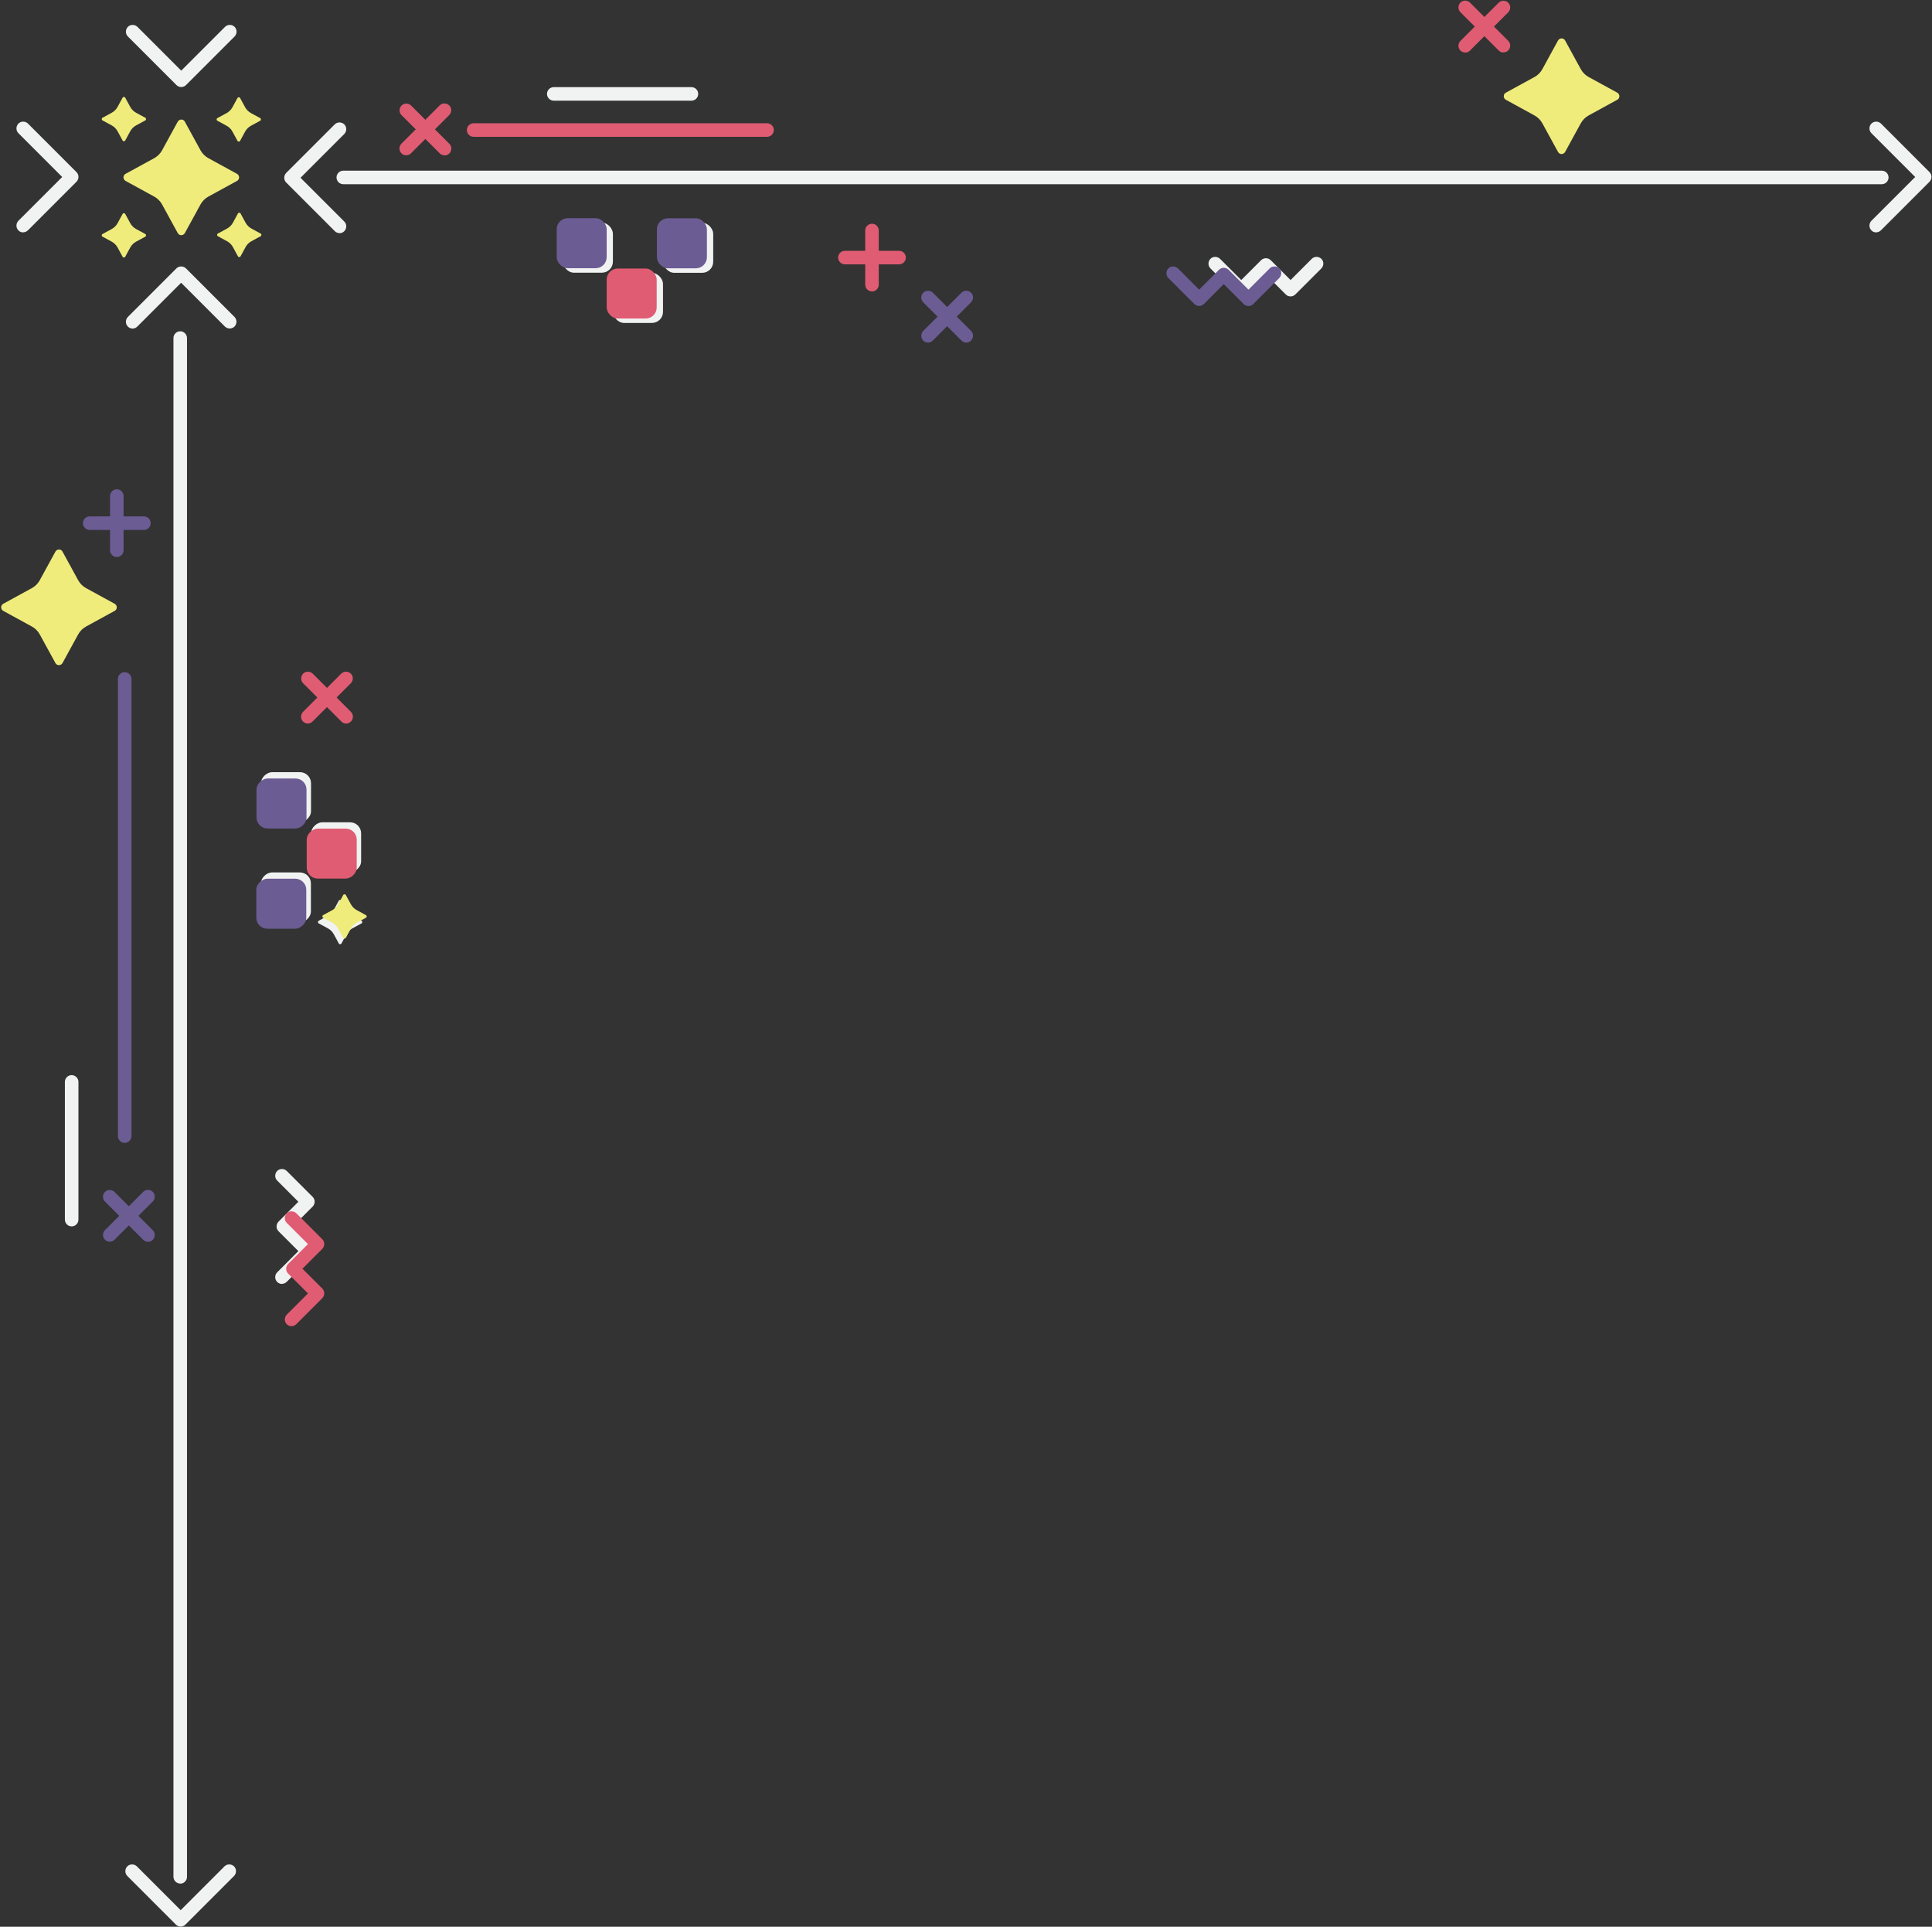 <?xml version="1.0" encoding="UTF-8" standalone="no"?><svg xmlns="http://www.w3.org/2000/svg" xmlns:xlink="http://www.w3.org/1999/xlink" fill="#000000" height="170.7" preserveAspectRatio="xMidYMid meet" version="1" viewBox="3.0 2.4 171.2 170.7" width="171.2" zoomAndPan="magnify"><rect x="3.0" y="2.4" width="171.2" height="170.7" fill="#333333" stroke="none"/><g id="change1_1"><path d="m19.38,13.18l1.39,2.54c.16.29.4.53.69.69l2.54,1.39c.25.14.25.5,0,.63l-2.54,1.39c-.29.16-.53.4-.69.69l-1.39,2.54c-.14.25-.5.25-.63,0l-1.39-2.54c-.16-.29-.4-.53-.69-.69l-2.54-1.39c-.25-.14-.25-.5,0-.63l2.54-1.39c.29-.16.53-.4.69-.69l1.39-2.54c.14-.25.5-.25.63,0Z" fill="#efec7c"/></g><g id="change1_2"><path d="m24.32,21.32l.44.81c.12.22.3.4.52.52l.81.44c.1.05.1.19,0,.24l-.81.44c-.22.12-.4.3-.52.52l-.44.81c-.05.1-.19.1-.24,0l-.44-.81c-.12-.22-.3-.4-.52-.52l-.81-.44c-.1-.05-.1-.19,0-.24l.81-.44c.22-.12.4-.3.52-.52l.44-.81c.05-.1.19-.1.24,0Z" fill="#efec7c"/></g><g id="change1_3"><path d="m24.28,11.09l.44.81c.12.22.3.4.52.52l.81.44c.1.05.1.19,0,.24l-.81.44c-.22.12-.4.3-.52.52l-.44.81c-.05.1-.19.1-.24,0l-.44-.81c-.12-.22-.3-.4-.52-.52l-.81-.44c-.1-.05-.1-.19,0-.24l.81-.44c.22-.12.4-.3.52-.52l.44-.81c.05-.1.19-.1.24,0Z" fill="#efec7c"/></g><g id="change1_4"><path d="m14.1,11.06l.44.81c.12.22.3.4.52.52l.81.44c.1.05.1.19,0,.24l-.81.44c-.22.12-.4.3-.52.52l-.44.81c-.05.1-.19.1-.24,0l-.44-.81c-.12-.22-.3-.4-.52-.52l-.81-.44c-.1-.05-.1-.19,0-.24l.81-.44c.22-.12.4-.3.52-.52l.44-.81c.05-.1.19-.1.24,0Z" fill="#efec7c"/></g><g id="change1_5"><path d="m14.1,21.36l.44.81c.12.22.3.4.52.52l.81.44c.1.05.1.19,0,.24l-.81.44c-.22.12-.4.3-.52.52l-.44.81c-.05.1-.19.1-.24,0l-.44-.81c-.12-.22-.3-.4-.52-.52l-.81-.44c-.1-.05-.1-.19,0-.24l.81-.44c.22-.12.4-.3.52-.52l.44-.81c.05-.1.19-.1.24,0Z" fill="#efec7c"/></g><g id="change2_1"><path d="m169.75,18.72H33.42c-.33,0-.6-.27-.6-.6s.27-.6.6-.6h136.33c.33,0,.6.27.6.6s-.27.6-.6.6Z" fill="#f1f2f2"/></g><g id="change2_2"><path d="m33.08,23.05c-.15,0-.31-.06-.42-.18l-4.3-4.3c-.23-.23-.23-.61,0-.85l4.3-4.3c.23-.23.61-.23.85,0,.23.23.23.61,0,.85l-3.88,3.88,3.88,3.88c.23.23.23.61,0,.85-.12.12-.27.18-.42.18Z" fill="#f1f2f2"/></g><g id="change2_3"><path d="m169.25,22.99c-.15,0-.31-.06-.42-.18-.23-.23-.23-.61,0-.85l3.88-3.88-3.88-3.88c-.23-.23-.23-.61,0-.85.23-.23.62-.23.85,0l4.3,4.3c.23.23.23.61,0,.85l-4.3,4.3c-.12.12-.27.18-.42.18Z" fill="#f1f2f2"/></g><g id="change2_4"><path d="m5.05,22.99c-.15,0-.31-.06-.42-.18-.23-.23-.23-.61,0-.85l3.88-3.88-3.88-3.88c-.23-.23-.23-.61,0-.85.23-.23.62-.23.85,0l4.3,4.3c.23.23.23.61,0,.85l-4.3,4.3c-.12.12-.27.18-.42.18Z" fill="#f1f2f2"/></g><g id="change1_6"><path d="m13.16,56.52l-2.54,1.39c-.29.16-.53.4-.69.69l-1.39,2.54c-.14.25-.5.25-.63,0l-1.39-2.54c-.16-.29-.4-.53-.69-.69l-2.54-1.39c-.25-.14-.25-.5,0-.63l2.54-1.39c.29-.16.53-.4.69-.69l1.39-2.54c.14-.25.5-.25.63,0l1.39,2.54c.16.29.4.53.69.69l2.54,1.39c.25.14.25.5,0,.63Z" fill="#efec7c"/></g><g id="change2_5"><path d="m35.03,84.21l-.81.44c-.22.12-.4.3-.52.52l-.44.81c-.05.1-.19.1-.24,0l-.44-.81c-.12-.22-.3-.4-.52-.52l-.81-.44c-.1-.05-.1-.19,0-.24l.81-.44c.22-.12.4-.3.52-.52l.44-.81c.05-.1.19-.1.24,0l.44.81c.12.22.3.4.52.52l.81.44c.1.05.1.19,0,.24Z" fill="#f1f2f2"/></g><g id="change1_7"><path d="m141.69,5.99l1.39,2.54c.16.29.4.53.69.69l2.54,1.39c.25.14.25.5,0,.63l-2.54,1.39c-.29.16-.53.4-.69.69l-1.39,2.54c-.14.25-.5.25-.63,0l-1.39-2.54c-.16-.29-.4-.53-.69-.69l-2.54-1.39c-.25-.14-.25-.5,0-.63l2.54-1.39c.29-.16.53-.4.69-.69l1.39-2.54c.14-.25.5-.25.63,0Z" fill="#efec7c"/></g><g id="change1_8"><path d="m35.42,83.71l-.81.44c-.22.12-.4.3-.52.52l-.44.81c-.05.1-.19.1-.24,0l-.44-.81c-.12-.22-.3-.4-.52-.52l-.81-.44c-.1-.05-.1-.19,0-.24l.81-.44c.22-.12.4-.3.52-.52l.44-.81c.05-.1.19-.1.24,0l.44.81c.12.22.3.4.52.52l.81.44c.1.05.1.19,0,.24Z" fill="#efec7c"/></g><g id="change2_6"><path d="m117.35,28.66c-.15,0-.31-.06-.42-.18l-1.76-1.76-1.76,1.76c-.23.23-.62.23-.85,0l-2.3-2.3c-.23-.23-.23-.61,0-.85.23-.23.61-.23.85,0l1.88,1.88,1.76-1.76c.23-.23.62-.23.85,0l1.76,1.76,1.88-1.88c.23-.23.61-.23.85,0,.23.23.23.61,0,.85l-2.3,2.3c-.12.12-.27.18-.42.18Z" fill="#f1f2f2"/></g><g id="change3_1"><path d="m113.62,29.51c-.15,0-.31-.06-.42-.18l-1.76-1.76-1.76,1.76c-.23.23-.61.23-.85,0l-2.3-2.3c-.23-.23-.23-.61,0-.85.23-.23.61-.23.85,0l1.88,1.88,1.76-1.76c.23-.23.61-.23.85,0l1.76,1.76,1.88-1.88c.23-.23.61-.23.85,0,.23.23.23.61,0,.85l-2.3,2.3c-.12.12-.27.18-.42.18Z" fill="#6c5c94"/></g><g id="change2_7"><path d="m27.98,116.15c-.15,0-.31-.06-.42-.18-.23-.23-.23-.61,0-.85l1.88-1.88-1.76-1.76c-.23-.23-.23-.61,0-.85l1.76-1.76-1.88-1.88c-.23-.23-.23-.61,0-.85.23-.23.61-.23.85,0l2.3,2.3c.23.23.23.61,0,.85l-1.76,1.76,1.76,1.76c.23.23.23.61,0,.85l-2.3,2.3c-.12.12-.27.18-.42.18Z" fill="#f1f2f2"/></g><g id="change4_1"><path d="m28.83,119.89c-.15,0-.31-.06-.42-.17-.23-.23-.23-.61,0-.85l1.88-1.88-1.76-1.76c-.23-.23-.23-.61,0-.85l1.76-1.76-1.88-1.88c-.23-.23-.23-.61,0-.85.23-.23.61-.23.85,0l2.3,2.3c.23.23.23.61,0,.85l-1.76,1.76,1.76,1.76c.23.23.23.61,0,.85l-2.3,2.3c-.12.12-.27.18-.42.18Z" fill="#e05c72"/></g><g id="change2_8"><rect fill="#f1f2f2" height="4.43" rx="0.98" ry="0.98" width="4.43" x="52.88" y="22.13"/></g><g id="change2_9"><rect fill="#f1f2f2" height="4.43" rx="0.98" ry="0.98" width="4.43" x="57.32" y="26.58"/></g><g id="change2_10"><rect fill="#f1f2f2" height="4.43" rx="0.98" ry="0.98" width="4.43" x="61.77" y="22.14"/></g><g id="change3_2"><rect fill="#6c5c94" height="4.43" rx="0.98" ry="0.98" width="4.43" x="52.33" y="21.73"/></g><g id="change4_2"><rect fill="#e05c72" height="4.43" rx="0.98" ry="0.98" width="4.43" x="56.76" y="26.19"/></g><g id="change3_3"><rect fill="#6c5c94" height="4.43" rx="0.98" ry="0.98" width="4.43" x="61.21" y="21.74"/></g><g id="change2_11"><rect fill="#f1f2f2" height="4.43" rx="0.98" ry="0.98" transform="rotate(-90 28.33 81.9)" width="4.43" x="26.11" y="79.69"/></g><g id="change2_12"><rect fill="#f1f2f2" height="4.43" rx="0.98" ry="0.98" transform="rotate(-90 32.785 77.465)" width="4.43" x="30.57" y="75.25"/></g><g id="change2_13"><rect fill="#f1f2f2" height="4.43" rx="0.98" ry="0.98" transform="rotate(-90 28.345 73.025)" width="4.43" x="26.13" y="70.81"/></g><g id="change3_4"><rect fill="#6c5c94" height="4.43" rx="0.98" ry="0.98" transform="rotate(-90 27.935 82.465)" width="4.43" x="25.72" y="80.24"/></g><g id="change4_3"><rect fill="#e05c72" height="4.43" rx="0.98" ry="0.98" transform="rotate(-90 32.395 78.025)" width="4.43" x="30.18" y="75.81"/></g><g id="change3_5"><rect fill="#6c5c94" height="4.43" rx="0.98" ry="0.98" transform="rotate(-90 27.95 73.58)" width="4.43" x="25.73" y="71.36"/></g><g id="change4_4"><path d="m30.27,66.5c-.15,0-.31-.06-.42-.18-.23-.23-.23-.61,0-.85l3.39-3.39c.23-.23.61-.23.85,0,.23.23.23.61,0,.85l-3.39,3.39c-.12.12-.27.18-.42.18Z" fill="#e05c72"/></g><g id="change4_5"><path d="m33.67,66.5c-.15,0-.31-.06-.42-.18l-3.39-3.39c-.23-.23-.23-.61,0-.85.23-.23.61-.23.85,0l3.39,3.39c.23.23.23.61,0,.85-.12.12-.27.18-.42.18Z" fill="#e05c72"/></g><g id="change4_6"><path d="m136.22,7.05c-.15,0-.31-.06-.42-.18l-3.39-3.39c-.23-.23-.23-.61,0-.85.23-.23.61-.23.85,0l3.39,3.39c.23.23.23.61,0,.85-.12.12-.27.17-.42.17Z" fill="#e05c72"/></g><g id="change4_7"><path d="m132.83,7.05c-.15,0-.31-.06-.42-.17-.23-.23-.23-.61,0-.85l3.39-3.39c.23-.23.61-.23.85,0,.23.23.23.61,0,.85l-3.39,3.39c-.12.12-.27.18-.42.18Z" fill="#e05c72"/></g><g id="change3_6"><path d="m12.72,112.41c-.15,0-.31-.06-.42-.18-.23-.23-.23-.61,0-.85l3.39-3.39c.23-.23.61-.23.85,0,.23.23.23.61,0,.85l-3.39,3.39c-.12.12-.27.17-.42.17Z" fill="#6c5c94"/></g><g id="change3_7"><path d="m16.11,112.41c-.15,0-.31-.06-.42-.17l-3.39-3.39c-.23-.23-.23-.61,0-.85.23-.23.61-.23.85,0l3.39,3.39c.23.23.23.61,0,.85-.12.12-.27.18-.42.18Z" fill="#6c5c94"/></g><g id="change3_8"><path d="m88.62,32.75c-.15,0-.31-.06-.42-.18l-3.39-3.39c-.23-.23-.23-.61,0-.85.23-.23.61-.23.85,0l3.39,3.39c.23.23.23.61,0,.85-.12.12-.27.18-.42.18Z" fill="#6c5c94"/></g><g id="change3_9"><path d="m85.23,32.75c-.15,0-.31-.06-.42-.18-.23-.23-.23-.61,0-.85l3.39-3.39c.23-.23.61-.23.85,0,.23.23.23.61,0,.85l-3.39,3.39c-.12.12-.27.18-.42.18Z" fill="#6c5c94"/></g><g id="change3_10"><path d="m14.05,103.65c-.33,0-.6-.27-.6-.6v-40.5c0-.33.27-.6.6-.6s.6.27.6.6v40.5c0,.33-.27.6-.6.6Z" fill="#6c5c94"/></g><g id="change4_8"><path d="m70.97,14.52h-26c-.33,0-.6-.27-.6-.6s.27-.6.6-.6h26c.33,0,.6.27.6.6s-.27.6-.6.6Z" fill="#e05c72"/></g><g id="change4_9"><path d="m42.39,16.16c-.15,0-.31-.06-.42-.17l-3.39-3.39c-.23-.23-.23-.61,0-.85.23-.23.61-.23.85,0l3.39,3.39c.23.23.23.61,0,.85-.12.12-.27.18-.42.18Z" fill="#e05c72"/></g><g id="change4_10"><path d="m38.99,16.16c-.15,0-.31-.06-.42-.18-.23-.23-.23-.61,0-.85l3.39-3.39c.23-.23.61-.23.85,0,.23.23.23.61,0,.85l-3.39,3.39c-.12.12-.27.17-.42.17Z" fill="#e05c72"/></g><g id="change2_14"><path d="m64.27,11.32h-12.2c-.33,0-.6-.27-.6-.6s.27-.6.6-.6h12.2c.33,0,.6.27.6.6s-.27.6-.6.6Z" fill="#f1f2f2"/></g><g id="change2_15"><path d="m9.35,111.05c-.33,0-.6-.27-.6-.6v-12.2c0-.33.27-.6.6-.6s.6.27.6.6v12.2c0,.33-.27.6-.6.6Z" fill="#f1f2f2"/></g><g id="change4_11"><path d="m82.67,25.82h-4.8c-.33,0-.6-.27-.6-.6s.27-.6.6-.6h4.8c.33,0,.6.27.6.6s-.27.6-.6.6Z" fill="#e05c72"/></g><g id="change4_12"><path d="m80.27,28.22c-.33,0-.6-.27-.6-.6v-4.8c0-.33.27-.6.6-.6s.6.27.6.6v4.8c0,.33-.27.6-.6.6Z" fill="#e05c72"/></g><g id="change3_11"><path d="m15.75,49.35h-4.8c-.33,0-.6-.27-.6-.6s.27-.6.6-.6h4.8c.33,0,.6.27.6.6s-.27.6-.6.6Z" fill="#6c5c94"/></g><g id="change3_12"><path d="m13.35,51.75c-.33,0-.6-.27-.6-.6v-4.8c0-.33.27-.6.6-.6s.6.27.6.6v4.8c0,.33-.27.6-.6.6Z" fill="#6c5c94"/></g><g id="change2_16"><path d="m14.75,31.51c-.15,0-.31-.06-.42-.18-.23-.23-.23-.61,0-.85l4.3-4.3c.22-.23.62-.23.85,0l4.3,4.3c.23.23.23.61,0,.85-.23.23-.61.23-.85,0l-3.88-3.88-3.88,3.88c-.12.12-.27.18-.42.18Z" fill="#f1f2f2"/></g><g id="change2_17"><path d="m19.05,10.11c-.15,0-.31-.06-.42-.18l-4.3-4.3c-.23-.23-.23-.61,0-.85.23-.23.61-.23.85,0l3.88,3.88,3.88-3.88c.23-.23.62-.23.85,0,.23.23.23.61,0,.85l-4.3,4.3c-.12.12-.27.18-.42.18Z" fill="#f1f2f2"/></g><g id="change2_18"><path d="m18.97,169.27c-.33,0-.6-.27-.6-.6V32.35c0-.33.27-.6.6-.6s.6.27.6.6v136.33c0,.33-.27.6-.6.6Z" fill="#f1f2f2"/></g><g id="change2_19"><path d="m19,173.08c-.15,0-.31-.06-.42-.18l-4.3-4.3c-.23-.23-.23-.61,0-.85.23-.23.61-.23.85,0l3.88,3.88,3.88-3.88c.23-.23.61-.23.85,0,.23.23.23.61,0,.85l-4.3,4.3c-.12.12-.27.18-.42.18Z" fill="#f1f2f2"/></g></svg>